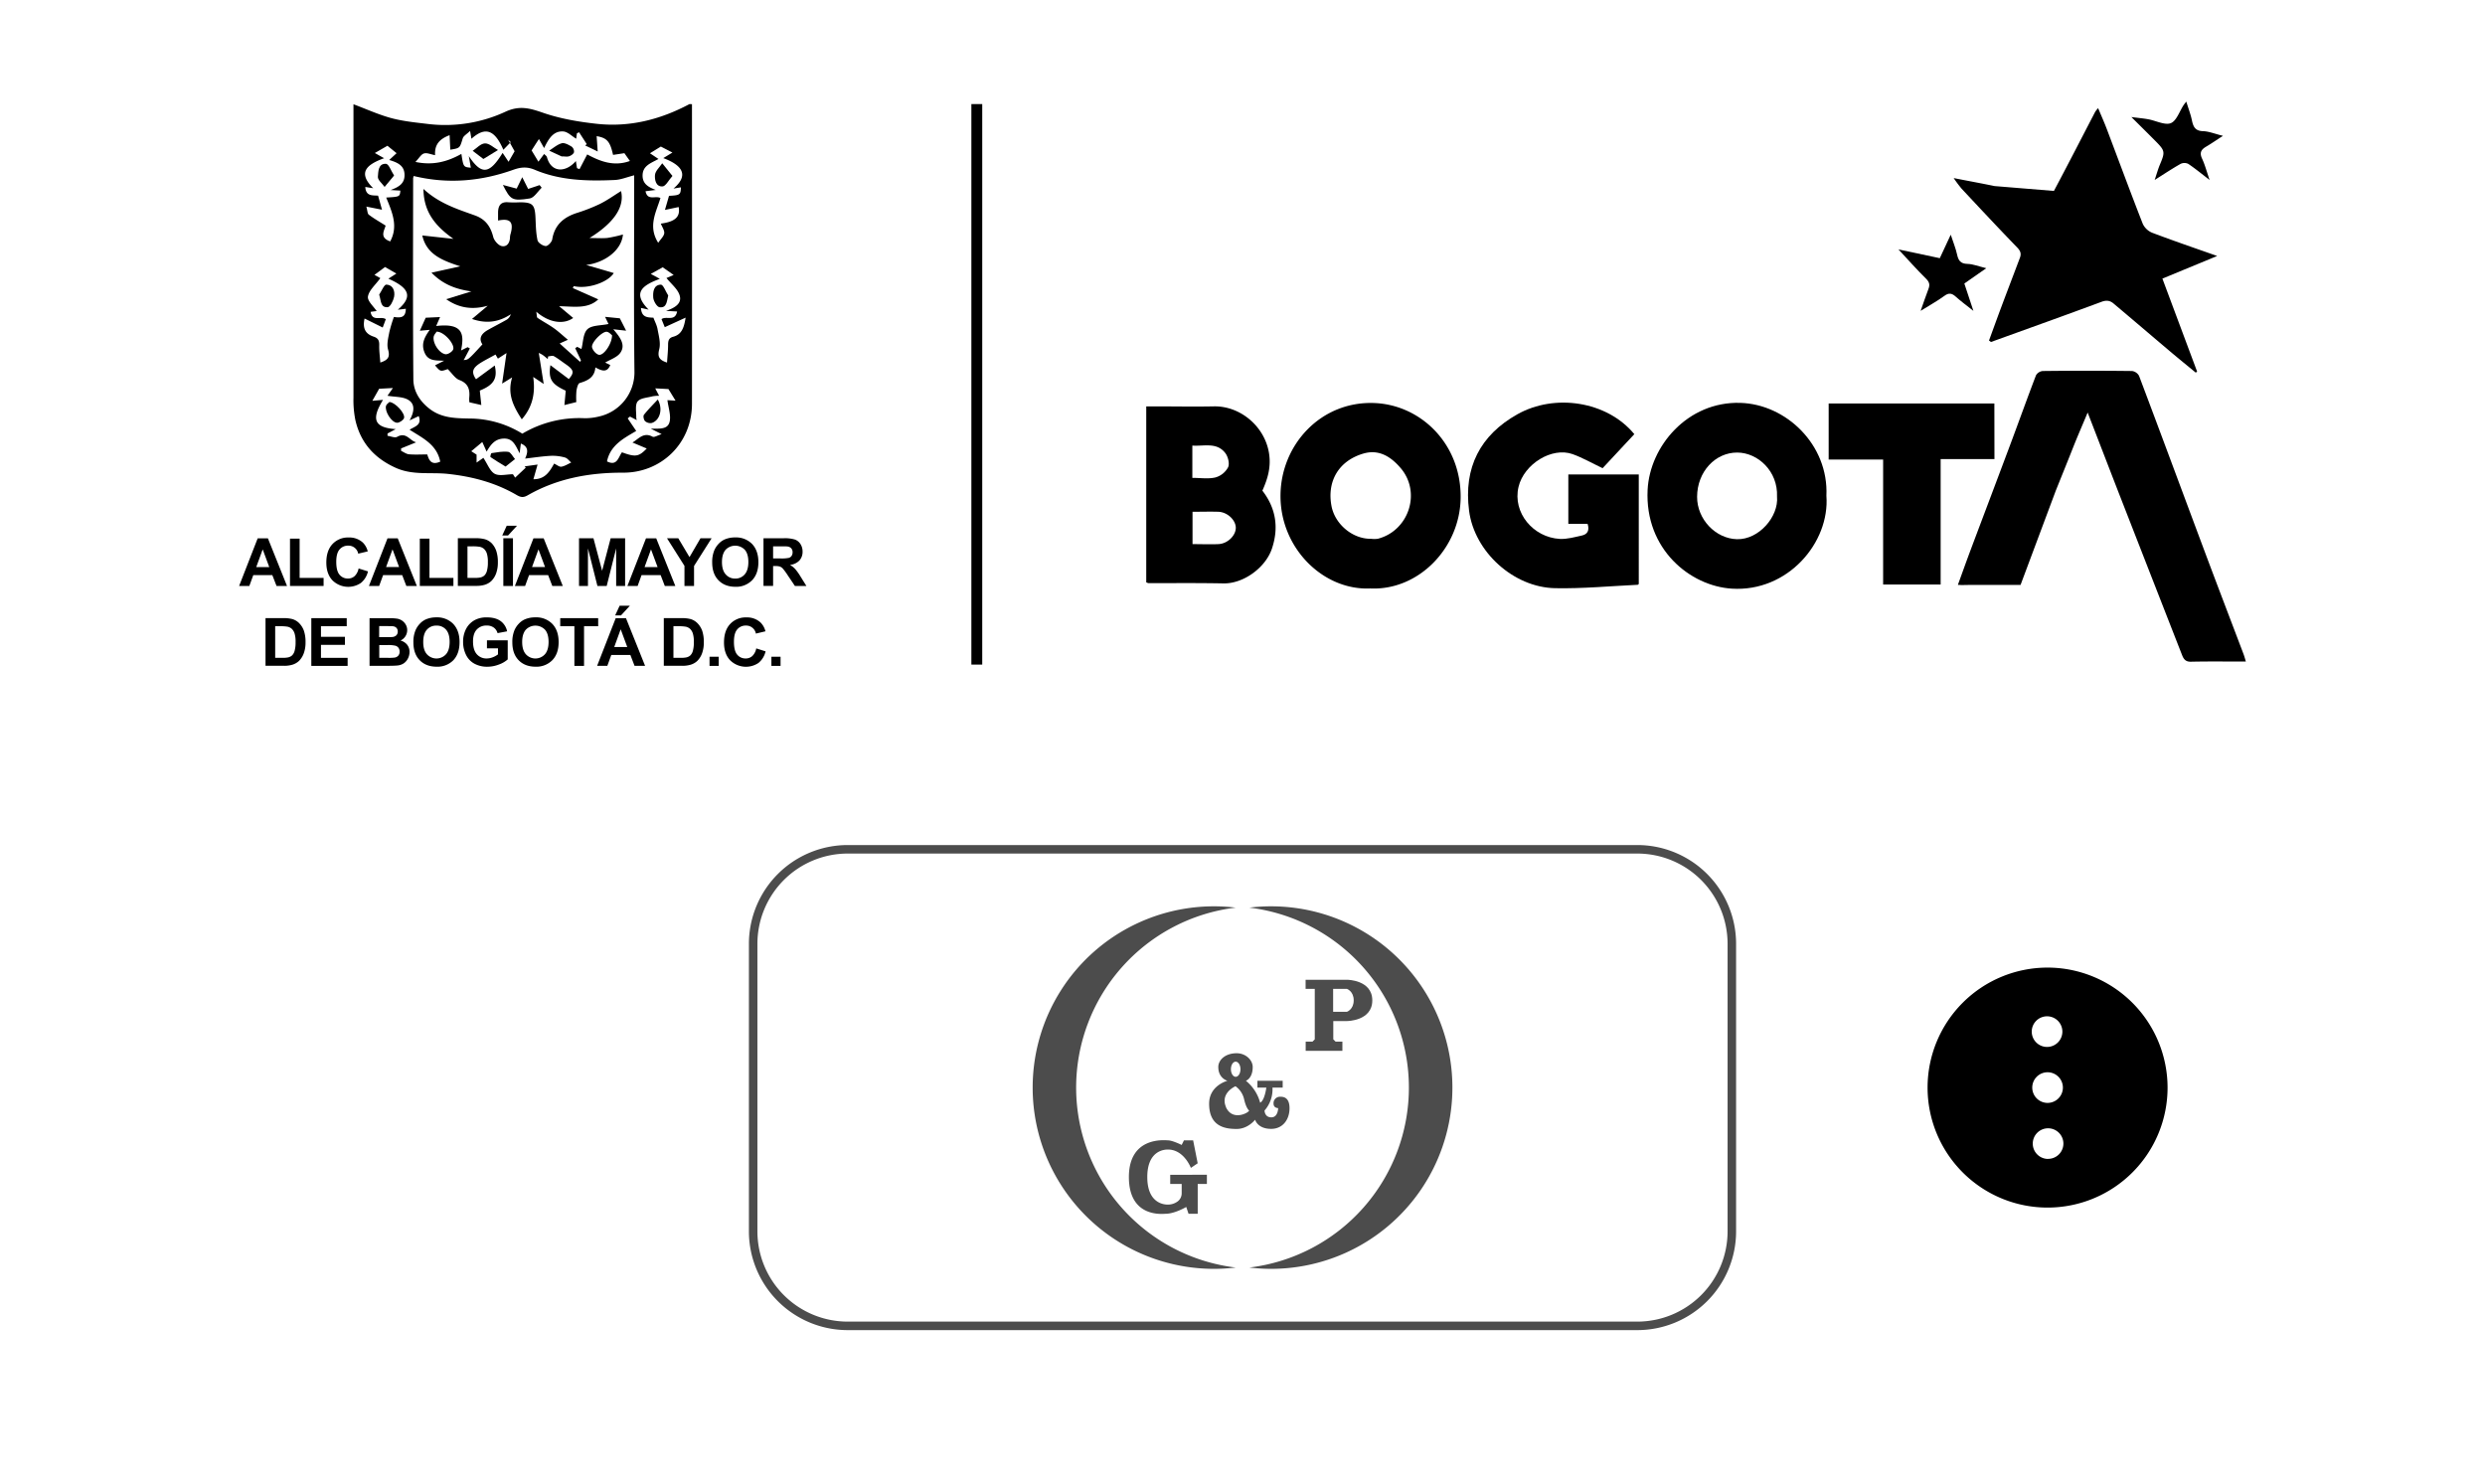 <svg xmlns="http://www.w3.org/2000/svg" viewBox="0 0 1460 872"><defs><style>.cls-1{opacity:0.7;}.cls-2{fill:none;}</style></defs><title>bogota-gyp</title><g id="Capa_2" data-name="Capa 2"><g id="Capa_1-2" data-name="Capa 1"><path d="M208.83,247c3.11,13.29,11.22,22.3,23.82,27.93,10,4.46,20.47,2.41,30.65,3.52,14.39,1.58,27.88,5.17,40.3,12.42,2.58,1.5,4.12,1.47,6.47.12,17.39-9.95,36.34-13.34,56.15-13.28,22,.05,40.32-16.93,40.33-40.51q.05-85.4,0-170.8v-5.2c-.93,0-1.31-.12-1.56,0-17.09,9.1-35.27,13.68-54.58,11.52C339.81,71.56,329,69.7,319,66.24c-7.68-2.66-13.75-4.39-21.94-.64a84.14,84.14,0,0,1-45.29,7.28C244.48,72,237.09,71.3,230,69.42c-7.46-2-14.57-5.26-22.33-8.16v6.22q0,83.14,0,166.3A58.89,58.89,0,0,0,208.83,247Zm120.94,27.2c-1.18.19-2.59-1.07-4.2-1.82-2.66,4.72-5.31,9.25-12.18,9.19l2.45-8.62-7.6,1.07.66.75-6.24,5.87-1.29-2c-3.69,0-7.92,1.23-10.7-.26S286.46,272.7,284,269l-4,2.79v-4.67l-3.12-2,6.48-5.41c.8,1.78,1.61,3.57,2.54,5.64,2.42-4.15,4.86-7.47,10-7.67,5.46-.22,6.94,3.9,9.38,8.65.32-2.51.52-4,.74-5.73,4.69,1.9,4.19,5.1,2.5,8.84,5.59-.64,10.39-1.39,15.22-1.63a26.56,26.56,0,0,1,8.2,1c1.39.38,2.45,1.91,3.66,2.93C333.62,272.67,331.77,273.9,329.77,274.22ZM386.87,93.4l-5-3.35,6.39-3.94,6.81,3.52-5.37,3.26c12.44,4.65,14.44,10.73,6,17.89l4.36-.71c-.17,4.38-.5,4.63-7,5l-2.39,8.27,8.06-1.7c1.07,5.73-2,8.61-10.48,9.75.78,2,2.23,4,2,5.73s-2.08,3.37-3.54,5.52c-6.18-9.76-1.15-18.08,1.32-26.29-2.88-1.61-7.56,1.84-8.77-4l6-.76c-4.31-1.63-7.64-3.52-7.73-8.27C377.46,97.33,382.39,95.89,386.87,93.4Zm.81,70.44-5.33-2.91,7-3.88,6.44,4.5-4.22,1.8c2.83,3.54,6.57,6.43,7.72,10.13,1.52,4.83-2.75,7.39-8,9.18l6.53.35c-1.18,6.22-6.5,2.38-9.16,4.52l1.91,4.7,12.24-5.6c-.93,6.22-2.49,9.95-7.29,11.23-2.59.7-3,2.34-3,4.76,0,3.35-.38,6.7-.62,10.4-4.88-1.57-5.64-3.63-4.56-7.94.89-3.59-.3-7.78-1-11.64-.4-2.33-1.6-4.53-2.44-6.79-3.56-.13-7-.17-7.31-5.73l4.5,1C371.12,171.94,377.64,167.52,387.67,163.84Zm-13,72c1.51-2,5.69-2.16,8.74-3a21.61,21.61,0,0,1,3.83-.31c-.66-1.25-1.32-2.5-2.28-4.36l7.76.42,4.17,6.82-4.78-.3c.59,4.43,2,8.45,1.41,12.13-.88,5.35-6,4.53-11.16,4.63l6.37,3.2c-2.42.76-4.34,2-5.28,1.54-5.48-3-8.39,1.47-11.89,3.37l8.39,3.53c-4.61,4.88-6.67,5.14-14.54,2.24-2.12,2.76-2.78,8.38-8.79,5.34,2-9.8,10.36-13.8,17.16-17.89l-5-7.37,1.34-1.08,4,2.08a6.73,6.73,0,0,1-.33-1.54C373.9,242.07,373,238,374.63,235.83Zm-58-154.12,3,5.3c2.6-5.46,5.46-10.23,11.33-9.78,2.54.21,4.9,2.7,7.51,4.26.09-.63.26-1.87.42-3.12l1.27-.69,4.53,7-.95.76L351.16,89c-.22-3.23-.41-6.07-.62-9,6.09,1,7.9,3.12,9.65,11l6.66-1c.89,1.26,1.81,2.57,3.24,4.58-9.59,3.46-17.68.12-25.09-3.85l-4.52,8.66L339,98.79c-.22-1.39-.45-2.78-.66-4.18-5.84,6.83-14.49,7.06-17-2.28-.19-.72-1.09-1.24-1.66-1.86L316.33,95l-4-6.61C313.57,86.43,315,84.17,316.63,81.71Zm-67.54,8.45c1.7-.56,4,.55,6.49,1-.37-6.08,2.42-9.45,8.53-11.75.15,3.23.28,5.91.4,8.53,5.77-.9,5.58-1,7.31-6.64.46-1.5,2.44-2.53,4.33-4.37.37,2.15.55,3.25.79,4.59,8.12-7.27,13.69-5.31,18.75,6.48L299.62,84l-1.06-1.9,1.54,1.4-.47.49,2.72,4.88c-.75,1.31-2.08,3.62-3.55,6.19l-3.5-5.23c-7.72,12.56-12.38,13.18-19.86,1.87.52,3,.84,4.86,1.18,6.83-4.35-.4-4.35-.4-5.54-8.1-8.11,4.52-16.54,6.92-27,4.71C246.16,93,247.35,90.72,249.09,90.15Zm-6.36,14.39a4,4,0,0,1,.29-1.15c20,4.84,39.43,3.15,58.51-3.66,4.41-1.57,8.08-1.91,12.6,0,15,6.34,31,6.74,47,6,3.63-.16,7.21-1.7,11.42-2.75v5.37c0,36.79-.28,73.58.16,110.36a26.6,26.6,0,0,1-20.93,26,34.36,34.36,0,0,1-8.24,1,65.49,65.49,0,0,0-36.71,9.07,59.32,59.32,0,0,0-31.1-8.9c-8.31-.16-16.32-.26-23.38-5.69-5.81-4.47-9.48-10.41-9.54-17.31C242.52,183.45,242.7,144,242.73,104.54ZM240.62,247l5.4-2.52c1.92,5.27-2.16,6-5.37,8,7.51,4.84,16,8.6,18,18.76-5.62,2.49-6.74-1.51-7.63-4.24-4,0-7.4.22-10.76-.09-1.58-.15-3.07-1.32-4.6-2,0-.48,0-1,0-1.45l8.85-3.59c-3.8-.92-5.76-6.25-11.19-3.2-1.34.75-3.73-.36-5.64-.61,0-.46,0-.9,0-1.36l4.83-2.57c-12.52-.88-14.61-5.61-7.47-17.19l-6.27.55,4-7.08,8.07-.43-3.18,4.54c4.4.77,9,.47,12.2,2.42C244.07,237.39,243.39,242.1,240.62,247Zm-14.86-154-5.53-3.1,7.4-4.26L233,90l-4.32,4c5.31,1.56,8.93,3.46,9,8.76.07,5-3.22,7.09-8.19,8.89l5.74.34c-.34,3.61-.34,3.61-8.32,4.08,3.39,8.38,7.23,16.74,2.35,25.76-6.59-2.25-3.36-6.49-2.71-9.28-3.59-2.28-6.88-4.13-9.85-6.4-.86-.65-.81-2.49-1.46-4.76l9.2,1.83c-.74-2.67-1.49-5.36-2.31-8.26-3.16-.27-7.17.52-7.51-5.11l4.65.73C209.82,101.25,215.61,96.6,225.76,92.92ZM214.2,187.15l10.65,5.28c.38-1,1.12-3,1.83-4.89-2.83-2-8,1.69-8.94-4.32l3.56-.47c-2-2.9-5.54-6-5.12-8.53.61-3.68,4.41-6.83,7.28-10.8L220,161.5l6.22-4.62,6.65,3.85-4.69,3c12.64,5.59,14.27,10.71,5.55,18.24l4.71-.56c-.13,4.46-2,5.65-7,4.8a80.73,80.73,0,0,0-2.69,8.88c-.63,3.37-1.64,7.12-.76,10.22,1.16,4.11.38,6.14-4.55,7.69-.25-3.58-.72-6.88-.63-10.17.07-2.68-.62-4.16-3.31-5.05C215,196.29,212.8,193.22,214.2,187.15Z"/><path d="M1318.1,384.22c-7.36-19.45-14.82-38.87-22.11-58.36-13.09-35-26.05-70.07-39.23-105a5.55,5.55,0,0,0-4.13-2.88q-26.21-.3-52.42,0a5.19,5.19,0,0,0-4,2.5c-5.24,13.66-10.15,27.44-15.28,41.13-7.74,20.7-15.58,41.37-23.35,62.06-2.46,6.56-4.8,13.17-7.25,19.9l.16,0-.09.08h.82c.38,0,.57.07.78.08,1.71,0,3.42,0,5.13-.08h30l20.71-55.41c3.42-8.5,6.87-17,10.23-25.51,2.57-6.5,5.39-12.92,8.48-20.34,6.3,16.25,12.13,31.41,18,46.54q18.69,47.93,37.43,95.85c.95,2.44,2.08,4.09,5.29,4,10.48-.23,21-.09,32.24-.09C1319,387,1318.61,385.58,1318.1,384.22Z"/><path d="M1171.83,109.32c-7.69-1.6-15.42-3-24-4.69a77.26,77.26,0,0,0,4.67,6.24c10.85,11.61,21.68,23.22,32.74,34.63,1.91,2,2.38,3.65,1.52,5.94-3.6,9.58-7.27,19.13-10.86,28.72-2.48,6.62-4.87,13.28-7.31,19.92l1.16.85c21.69-7.84,43.41-15.6,65-23.62,2.86-1.06,5-.7,7,1,11.19,9.4,22.29,18.91,33.45,28.34,4.91,4.15,9.91,8.19,14.87,12.28l.79-.63-20.39-54.61,32.18-13.29c-13.48-4.77-25.94-9-38.23-13.67a10.49,10.49,0,0,1-5.51-5.27c-7.22-18.46-14.08-37.07-21.1-55.6-1.51-4-3.27-7.9-5.11-12.33a18.92,18.92,0,0,0-1.74,2.19c-8.05,15.5-16,31-24.23,46.46"/><path d="M921.43,278.76v29h11.32c1.21,3.81,0,6.15-3.32,6.87-4.27.94-8.69,2.21-13,2-15.56-.85-27.87-15.35-24.25-30.59,3.18-13.39,19.6-23.59,31.77-19.22,5.82,2.09,11.26,5.24,17.62,8.26l18.64-20c-16.09-19.48-46.87-24-68.78-11.64-21.72,12.22-31.63,31.24-28.31,56.67,3.15,24.1,26.07,45,50.55,45.47,16.16.32,32.35-1.23,48.53-2,.25,0,.49-.41.62-.52V278.76H921.43Z"/><path d="M807.2,236.79c-31.15-1.06-54.53,24.39-54.87,54-.36,31.11,25,56.2,52.75,54.95,28.39,1.34,52.92-23.9,53.09-53.59C858.38,260.6,834.59,237.72,807.2,236.79Zm2.25,79.77a16.27,16.27,0,0,1-4,0c-10.78.15-21.18-8.58-23.18-19.33-2.72-14.59,4.34-26.5,18.7-30.73,9.25-2.72,16.26,1.88,21.93,8.49C835.17,289.28,827.74,311.87,809.45,316.56Z"/><path d="M1022.42,236.7c-30.87-.89-53.15,25.4-54.41,51.15-1.71,34.8,24.94,56.46,49.44,58,32.83,2.11,57.71-27,55.61-54.58C1074.42,261.33,1049.43,237.47,1022.42,236.7Zm-2,80.1c-12.43-.36-23.38-11.67-23.33-24.91.05-14.78,10.74-26.1,23.67-26,12.1.1,23.88,11,23.29,25.85C1045.12,303.54,1033.33,317.17,1020.46,316.8Z"/><path d="M745.53,266c-2.62-15.6-16.91-27.54-32.33-27.24-11.66.23-23.31,0-35,0h-4.75V342.16a6.18,6.18,0,0,0,1.36.47c14.65,0,29.31-.15,44,.14,11.68.24,24.73-9.17,28.5-20.49,4.14-12.4,2.26-23.8-5.63-34C744.9,281.08,746.91,274.18,745.53,266Zm-45-4.2c6.89.47,14.28-2.11,19.32,4.33,1.64,2.09,2.68,6.23,1.7,8.38a12.21,12.21,0,0,1-7.43,6c-4.2,1-8.82.26-13.59.26Zm15.3,57.89c-4.95.2-9.9,0-15.19,0v-19c5.32,0,10.29-.16,15.24,0,5.32.22,10.2,4.93,10.18,9.46S721.21,319.47,715.87,319.68Z"/><path d="M1171.74,237.06h-97.35V270h32v73.44h33.79V269.73h31.61Z"/><path d="M570.71,390.47h6.38V61.15h-6.38Z"/><path d="M1266.38,82.86c5.68,5.73,5.75,6.43,2.61,13.88-1.07,2.53-1.79,5.2-3.07,9,5.85-3.69,10.44-6.76,15.24-9.46a5.17,5.17,0,0,1,4.49,0c4,2.66,7.7,5.74,12.53,9.45-1.72-5-2.72-8.89-4.39-12.47s-.56-5.38,2.41-7.12,6-3.86,9.85-6.33c-4.86-1.2-8.28-2.64-11.74-2.75-4.52-.14-5.71-2.54-6.49-6.28-.74-3.57-2.07-7-3.32-11.09-.94,1.2-1.27,1.56-1.54,2-2.47,3.73-4.19,9.34-7.59,10.67s-8.67-1.44-13.14-2.27c-2.85-.53-5.76-.77-10-1.32C1257.69,74.19,1262.06,78.5,1266.38,82.86Z"/><path d="M1131.68,163.83c2,2,2.22,3.6,1.33,5.95-1.47,3.86-2.78,7.77-4.59,12.86,5.48-3.41,9.9-5.83,13.93-8.79,2.69-2,4.46-1.56,6.73.47,2.93,2.64,6.14,5,10.34,8.33l-5.32-16.07,12.88-9c-4.49-1.09-7.75-2.45-11.05-2.53-4.08-.1-5.34-2-6.11-5.55s-2.25-7.15-3.71-11.61l-6.43,13.8-24.29-5.15C1121.47,153.06,1126.39,158.63,1131.68,163.83Z"/><path d="M250.11,186.68l-3.44,7.64,5.81-.53c-3.27,4.59-5.14,8.43-3,13.45,2.07,4.87,6.3,4.54,11.45,4.7l-5.35,2.71c3.19,3.74,3.19,3.74,7.47,2.21,2.56,2.5,4.31,5.45,6.83,6.41,5.31,2,6.32,5.69,5.8,10.57a16.57,16.57,0,0,0,.11,2.53l7,1.6c-.33-3.14-.62-5.81-.89-8.49,8.1-3.27,10.58-7,8.78-14.73l-11,8.07c-4.71-6.75.86-8.66,11.45-14.51l1.4,2.41,5.06-3.29L295,225.38l5.9-3.64c-3,9.9.8,17.11,5.67,24.63,6.51-7.51,8-15.58,6.71-24.9l6.16,4.11c-1.11-7-2-12.64-2.89-18.23a18.32,18.32,0,0,1,2.32,1.23c1,.71,2,1.58,2.94,2.38l.24-1.57c1.13-.07,2.51-.59,3.35-.13,2.42,1.34,4.6,3.1,6.89,4.67,5,3.44,5.2,5,1.9,8.79l-10.8-8.16c-1.33,8.19.69,11.15,9,15-.25,2.68-.5,5.33-.79,8.43l7-1.74a45.11,45.11,0,0,1,.08-6.63c.25-1.65.88-4.28,1.91-4.58,4.8-1.43,8.77-3.37,9.21-9.18,3.82,2.12,6.9,3.2,8.76-1.39l-3-1.44c2.85-1.74,6.92-3,8.87-5.7,3.22-4.54.18-8.91-4.11-13.87l7.54.83c-1.5-3-2.88-5.67-3.69-7.27l-8.66-.86,2,4.2c-4.56,1-9.82.64-12.39,3.1s-2.48,7.74-3.5,11.6l-2.49-1.28-1.18.8,3.38,7.14-.51.88-12-10.8,4.83-2.16c-3.21-2.68-5.65-5-8.35-6.89-3.06-2.16-6.41-3.92-9.49-6-.52-.36-.38-1.67-.73-3.61,7.7,6.66,16.17,7.62,21.69,3.68l-8.27-6.92c8.76.18,16.86,1.74,23-4l-14.95-6.66.51-1.15c8.11,1.94,20.13-2.16,23.55-7.67l-16.23-4.75c10.26-1.22,20.68-8.07,21.63-17.89a81.16,81.16,0,0,1-9,2c-3.13.34-6.33.07-10.66.07,14.68-9.06,20.68-18.46,18.53-27.58-4.08,2.52-8.05,5.38-12.36,7.52a100.51,100.51,0,0,1-13.61,5.33c-7.77,2.52-13.06,7-14.46,15.52-.25,1.57-2.56,4-3.82,3.92-1.73-.08-4.49-1.9-4.82-3.41-.94-4.29-1-8.78-1.19-13.2-.38-7.81-1.64-9.09-9.36-9.09a62.7,62.7,0,0,1-6.49,0c-4.73-.48-6.14,2.13-6.15,6.21,0,1.48,0,3,0,4.51,7-1.45,9.17.74,7.51,7.31a10.47,10.47,0,0,0-.5,2.37c0,3.33-1.77,5.95-4.84,5.33-2-.4-4.45-3.21-5-5.37-1.57-6.16-4.53-10.4-10.74-12.64-10.37-3.73-21-7-30.26-15.57.11,14.13,7.63,22.23,17.61,29.34l-18.29-2c2.46,11,11.52,14.65,22.3,18.12l-16.9,3.74c6.73,6.91,14.38,9.76,23.45,11l-14.8,4.58c7.45,5.22,15.4,6.37,24.41,3.85l-9.25,7.77c8.25,2.85,15.57,2,22.79-2.77a5.7,5.7,0,0,1-2.35,3.15c-3.66,2.11-7.46,4-11.14,6.09-4.28,2.43-5.3,5.28-3.19,8.45-8.36,9.12-8.36,9.12-11.07,9.19a7.82,7.82,0,0,0,.47-.68l3.24-6.13-1.34-.73-3.85,1.93c2-9.72,1.06-16.21-14.6-14.37.85-2,1.54-3.56,2.28-5.26Zm106.48,8.27c1.32.21,2.43,1.64,3,2,0,5.09-4.95,12.1-7.75,11.5-1.64-.35-3.66-2.69-4-4.43C347.29,201.24,353.94,194.54,356.58,194.94Zm-100.06-.07c4.33-.18,11,7.59,9.68,10.53-.62,1.37-3.15,2.93-4.53,2.7-3.67-.61-7.39-6.34-6.91-10.09C254.93,196.74,256.09,195.6,256.52,194.87Z"/><path d="M311.24,116.6c2.61-.41,4.7-4.13,7-6.33l-1.2-1.51L310.3,111l-3.47-6.89-3.28,6.71-8.09-2.17C299.9,117.43,300.84,118.25,311.24,116.6Z"/><path d="M330.45,91.89v0c1.32,0,2.75.31,3.93-.09s2.57-1.36,2.86-2.37a3.72,3.72,0,0,0-1.37-3.26c-1.75-1.06-4.13-2.43-5.79-2-2.67.72-5,2.82-7.42,4.34q3.65,1.7,7.3,3.39A1.28,1.28,0,0,0,330.45,91.89Z"/><path d="M292.59,88.15c-2.56-1.41-5.15-4-7.68-3.9s-4.8,2.8-7.2,4.37L284,93.41Z"/><path d="M231.53,103.13c-1.76-2.71-3.11-6.76-4.71-6.87-4.68-.31-4.54,4.62-4.81,7.56-.17,1.87,2.53,4,3.95,6Z"/><path d="M226.8,238.44c-.88,3.15,3.1,9.67,6.39,9.94,1.38.11,3.82-1.49,4.2-2.77.79-2.71-5.2-9.24-8.61-9.42C228.27,236.75,227.07,237.46,226.8,238.44Z"/><path d="M387.53,180.52c4.17.47,4.17-3.13,5.07-6.89-1.44-2.25-2.93-6.42-4.31-6.39-4.4.11-4.74,4.5-4.49,7.72C384,177,386,180.36,387.53,180.52Z"/><path d="M382.87,248.53c4.7-1.41,6.85-8,3.6-13.8-2.94,3.17-5.75,5.93-8.15,9-.55.7-.1,2.93.66,3.69A4.68,4.68,0,0,0,382.87,248.53Z"/><path d="M298.59,265.48c-3.19-.43-6.55.29-9.8.75-.34,0-.87,2.16-.62,2.33,2.68,1.85,5.5,3.51,8.86,5.57l5.55-4.41C301.25,268.23,300.08,265.68,298.59,265.48Z"/><path d="M227.8,180.49c1.42-.09,3.28-3.78,3.73-6.06.66-3.39-.61-7.05-4.51-7.22-1.33-.06-2.82,3.8-4.24,5.88C223.94,176.75,223.42,180.78,227.8,180.49Z"/><path d="M389.28,109.53c1.85-.13,3.46-3.53,5.8-6.15l-6-7.45c-1.51,2.27-4,4.43-4.26,6.83C384.58,105.47,385.25,109.82,389.28,109.53Z"/><path d="M162.47,344.28h6.16l-11.23-28h-6l-10.91,28h6l2.32-6.37H160Zm-11.92-11.1,3.79-10.4,3.86,10.4Z"/><polygon points="190.12 339.55 176.04 339.55 176.04 316.47 170.38 316.47 170.38 344.28 190.12 344.28 190.12 339.55"/><path d="M208.35,338.48a5.66,5.66,0,0,1-3.88,1.43,6.22,6.22,0,0,1-5-2.25c-1.27-1.5-1.91-4-1.91-7.58q0-5,1.94-7.25a6.36,6.36,0,0,1,5.05-2.24,5.79,5.79,0,0,1,5.91,4.71l5.6-1.34a11.06,11.06,0,0,0-2.86-5.16,11.66,11.66,0,0,0-8.36-3,12.37,12.37,0,0,0-9.5,3.87q-3.62,3.86-3.61,10.87,0,6.62,3.59,10.43A13.22,13.22,0,0,0,212,342.53a12.34,12.34,0,0,0,4.2-6.82L210.68,334A8.3,8.3,0,0,1,208.35,338.48Z"/><path d="M225.09,337.91H236.3l2.44,6.37h6.16l-11.23-28h-6l-10.91,28h6Zm5.53-15.14,3.86,10.4h-7.65Z"/><polygon points="246.65 316.47 246.65 344.28 266.39 344.28 266.39 339.55 252.32 339.55 252.32 316.47 246.65 316.47"/><path d="M284.68,316.77a20.2,20.2,0,0,0-5.34-.54H269v28h10.65a17.22,17.22,0,0,0,5-.6,9.93,9.93,0,0,0,4-2.24,12.27,12.27,0,0,0,3-5,18.44,18.44,0,0,0,.86-6,20.77,20.77,0,0,0-.91-6.62,12.28,12.28,0,0,0-2.68-4.54A9.29,9.29,0,0,0,284.68,316.77Zm1.4,18.63a5.91,5.91,0,0,1-1.49,2.71,5.21,5.21,0,0,1-2.28,1.16,15.44,15.44,0,0,1-3.43.27h-4.23V321h2.55a25.53,25.53,0,0,1,4.64.27,5.37,5.37,0,0,1,2.62,1.32,6.45,6.45,0,0,1,1.61,2.72,16.61,16.61,0,0,1,.57,5A18.17,18.17,0,0,1,286.08,335.41Z"/><rect x="295.72" y="316.24" width="5.66" height="28.05"/><polygon points="297.71 308.91 295.07 314.63 298.48 314.63 303.74 308.91 297.71 308.91"/><path d="M310.84,337.91h11.21l2.44,6.37h6.16l-11.23-28h-6l-10.91,28h6Zm5.53-15.14,3.86,10.4h-7.65Z"/><polygon points="353.76 335.36 348.67 316.24 340.19 316.24 340.19 344.28 345.44 344.28 345.44 322.2 351 344.28 356.45 344.28 362.01 322.2 362.01 344.28 367.27 344.28 367.27 316.24 358.78 316.24 353.76 335.36"/><path d="M396.77,344.28l-11.23-28h-6l-10.92,28h6l2.31-6.37h11.21l2.45,6.37Zm-18.07-11.1,3.78-10.4,3.86,10.4Z"/><polygon points="398.5 316.24 391.87 316.24 402.14 332.47 402.14 344.28 407.77 344.28 407.77 332.52 418.09 316.24 411.56 316.24 405.1 327.33 398.5 316.24"/><path d="M432,344.76a13.06,13.06,0,0,0,9.88-3.84q3.69-3.84,3.69-10.62t-3.71-10.7a13.19,13.19,0,0,0-9.92-3.84,15.39,15.39,0,0,0-6,1.11,10.9,10.9,0,0,0-3.62,2.52,13.37,13.37,0,0,0-2.61,3.85,17.86,17.86,0,0,0-1.28,7.18q0,6.71,3.69,10.51T432,344.76ZM426.32,323a7.83,7.83,0,0,1,11.25,0c1.4,1.58,2.11,4,2.11,7.19s-.72,5.69-2.17,7.31a7.08,7.08,0,0,1-5.56,2.44,7.17,7.17,0,0,1-5.58-2.46q-2.2-2.46-2.2-7.22T426.32,323Z"/><path d="M467.13,334.25a13.34,13.34,0,0,0-3-2.35,8.92,8.92,0,0,0,5.55-2.59,7.52,7.52,0,0,0,1.85-5.22,8,8,0,0,0-1.23-4.42A6.43,6.43,0,0,0,467,317a20.22,20.22,0,0,0-6.53-.76H448.57v28h5.65V332.57h1.15a9.48,9.48,0,0,1,2.84.31,4.38,4.38,0,0,1,1.71,1.17,39.72,39.72,0,0,1,3,4.12l4.1,6.1h6.76l-3.42-5.48A32.13,32.13,0,0,0,467.13,334.25Zm-8.71-6.15h-4.2V321h4.42c2.3,0,3.68,0,4.13.1a3.48,3.48,0,0,1,2.14,1.1,3.38,3.38,0,0,1,.75,2.29,3.64,3.64,0,0,1-.57,2.1,3,3,0,0,1-1.59,1.18A21.29,21.29,0,0,1,458.42,328.1Z"/><path d="M175.93,366.31a9.36,9.36,0,0,0-4.22-2.59,20.2,20.2,0,0,0-5.34-.54H156v28h10.65a16.89,16.89,0,0,0,5-.6,10,10,0,0,0,4-2.24,12.36,12.36,0,0,0,3-5,18.44,18.44,0,0,0,.86-6,20.77,20.77,0,0,0-.91-6.62A12.16,12.16,0,0,0,175.93,366.31Zm-2.83,16.06a5.92,5.92,0,0,1-1.49,2.7,5.17,5.17,0,0,1-2.28,1.16,15.37,15.37,0,0,1-3.43.27h-4.22V367.93h2.54a25.71,25.71,0,0,1,4.65.27,5.41,5.41,0,0,1,2.62,1.32,6.54,6.54,0,0,1,1.6,2.72,16.61,16.61,0,0,1,.57,5A18.28,18.28,0,0,1,173.1,382.37Z"/><polygon points="188.58 378.88 202.66 378.88 202.66 374.15 188.58 374.15 188.58 367.93 203.71 367.93 203.71 363.19 182.91 363.19 182.91 391.24 204.24 391.24 204.24 386.51 188.58 386.51 188.58 378.88"/><path d="M235.3,376.33a6.67,6.67,0,0,0,3.94-6.08,6.32,6.32,0,0,0-.86-3.27,7,7,0,0,0-2.16-2.34,7.27,7.27,0,0,0-2.93-1.16,33.23,33.23,0,0,0-5-.28H217.12v28h9.55c3.61,0,5.89-.09,6.83-.2a8,8,0,0,0,3.79-1.32,7.62,7.62,0,0,0,2.43-2.89,8.39,8.39,0,0,0,.89-3.72,6.75,6.75,0,0,0-1.38-4.23A7.43,7.43,0,0,0,235.3,376.33Zm-12.52-8.47H226c2.67,0,4.28,0,4.84.1a3.19,3.19,0,0,1,2.13,1,3,3,0,0,1,.72,2.11,3,3,0,0,1-.83,2.19,3.74,3.74,0,0,1-2.28,1c-.54.06-1.91.1-4.12.1h-3.71ZM234,385.22a3.52,3.52,0,0,1-2.06,1.12,25.48,25.48,0,0,1-3.88.17h-5.24V379h4.57a19.16,19.16,0,0,1,5,.4,3.44,3.44,0,0,1,1.77,1.28,3.66,3.66,0,0,1,.62,2.15A3.45,3.45,0,0,1,234,385.22Z"/><path d="M256.4,362.72a15.31,15.31,0,0,0-6,1.11,10.8,10.8,0,0,0-3.62,2.52,13,13,0,0,0-2.61,3.85,17.72,17.72,0,0,0-1.29,7.19q0,6.7,3.69,10.5t9.95,3.82a13.06,13.06,0,0,0,9.87-3.84Q270,384,270,377.26t-3.72-10.7A13.18,13.18,0,0,0,256.4,362.72ZM262,384.43a7.55,7.55,0,0,1-11.14,0c-1.48-1.64-2.2-4-2.2-7.22s.71-5.64,2.14-7.24a7.2,7.2,0,0,1,5.64-2.4,7.12,7.12,0,0,1,5.61,2.37c1.41,1.58,2.12,4,2.12,7.19S263.46,382.81,262,384.43Z"/><path d="M286.09,380.92h6.49v3.56a12.36,12.36,0,0,1-3.07,1.69,9.81,9.81,0,0,1-3.57.7,7.4,7.4,0,0,1-5.81-2.5q-2.21-2.5-2.22-7.49c0-3.09.72-5.41,2.19-7a7.64,7.64,0,0,1,5.9-2.35,6.74,6.74,0,0,1,4.09,1.19,5.93,5.93,0,0,1,2.23,3.27l5.62-1.06a9.83,9.83,0,0,0-3.78-6c-2-1.47-4.68-2.19-8.16-2.19a14.5,14.5,0,0,0-6.71,1.4,12.34,12.34,0,0,0-5.38,5.22,16.08,16.08,0,0,0-1.83,7.78,17,17,0,0,0,1.65,7.47,11.7,11.7,0,0,0,4.91,5.28,15.42,15.42,0,0,0,7.68,1.84,18.87,18.87,0,0,0,6.83-1.31,15.54,15.54,0,0,0,5.15-3V376.2h-12.2Z"/><path d="M314.52,362.72a15.35,15.35,0,0,0-6,1.11,10.8,10.8,0,0,0-3.62,2.52,13.19,13.19,0,0,0-2.61,3.85,17.87,17.87,0,0,0-1.28,7.19q0,6.7,3.69,10.5t9.94,3.82a13.08,13.08,0,0,0,9.88-3.84q3.69-3.84,3.69-10.62t-3.72-10.7A13.16,13.16,0,0,0,314.52,362.72Zm5.61,21.71a7.55,7.55,0,0,1-11.14,0q-2.2-2.46-2.2-7.22t2.15-7.24a7.83,7.83,0,0,1,11.25,0c1.4,1.58,2.11,4,2.11,7.19S321.58,382.81,320.13,384.43Z"/><polygon points="351.44 363.19 329.15 363.19 329.15 367.93 337.47 367.93 337.47 391.24 343.14 391.24 343.14 367.93 351.44 367.93 351.44 363.19"/><polygon points="361.42 361.59 364.83 361.59 370.09 355.87 364.06 355.87 361.42 361.59"/><path d="M361.75,363.19l-10.92,28h6l2.32-6.37h11.21l2.45,6.37H379l-11.23-28Zm-.86,16.94,3.78-10.4,3.86,10.4Z"/><path d="M409.92,366.31a9.37,9.37,0,0,0-4.22-2.59,20.21,20.21,0,0,0-5.34-.54H390v28h10.65a16.89,16.89,0,0,0,5-.6,9.93,9.93,0,0,0,4-2.24,12.27,12.27,0,0,0,3-5,18.44,18.44,0,0,0,.86-6,20.78,20.78,0,0,0-.91-6.62A12.28,12.28,0,0,0,409.92,366.31Zm-2.83,16.06a5.92,5.92,0,0,1-1.49,2.7,5.17,5.17,0,0,1-2.28,1.16,15.43,15.43,0,0,1-3.43.27h-4.23V367.93h2.55a25.52,25.52,0,0,1,4.64.27,5.37,5.37,0,0,1,2.62,1.32,6.45,6.45,0,0,1,1.61,2.72,16.61,16.61,0,0,1,.57,5A18.28,18.28,0,0,1,407.09,382.37Z"/><rect x="416.87" y="385.86" width="5.38" height="5.38"/><path d="M442,385.44a5.66,5.66,0,0,1-3.88,1.43,6.21,6.21,0,0,1-5-2.25c-1.28-1.5-1.91-4-1.91-7.58q0-5,1.94-7.25a6.38,6.38,0,0,1,5.06-2.24,5.79,5.79,0,0,1,5.9,4.71l5.61-1.34a11,11,0,0,0-2.87-5.16,11.64,11.64,0,0,0-8.36-3,12.39,12.39,0,0,0-9.51,3.87q-3.61,3.86-3.61,10.87,0,6.62,3.6,10.43a13.21,13.21,0,0,0,16.63,1.59,12.29,12.29,0,0,0,4.2-6.82l-5.48-1.74A8.36,8.36,0,0,1,442,385.44Z"/><rect x="453.22" y="385.86" width="5.38" height="5.38"/><g class="cls-1"><path d="M632.26,639A106.52,106.52,0,0,1,726,533.27a106.5,106.5,0,1,0,0,211.46A106.52,106.52,0,0,1,632.26,639Z"/><path d="M746.85,532.5a105.52,105.52,0,0,0-12.81.77,106.5,106.5,0,0,1,0,211.46A106.5,106.5,0,1,0,746.85,532.5Z"/><path d="M771.12,612h-4v5.39h21.57V612h-4l-1.35-1.35V599.91h8.09s14.83,0,14.83-12.13-14.83-12.13-14.83-12.13H767.07V581h5.39v29.66Zm12.13-31h8.09s4,1.35,4,6.74-4,6.74-4,6.74h-8.09Z"/><path d="M686.19,675.4c9.44,0,13.48,10.78,13.48,10.78l4-2.7L701,670h-5.39l-1.35,2.7s-5.39-2.7-8.09-2.7c-1.35,0-22.92-2.7-22.92,21.57s20.22,21.57,21.57,21.57c5.39,0,12.13-4,12.13-4l1.35,4h5.39V695.62h5.39v-5.39H687.53v5.39h6.74v5.47a5.92,5.92,0,0,1-2.41,4.82,9.6,9.6,0,0,1-5.67,1.84c-1.35,0-12.13,0-12.13-16.18S684.84,675.4,686.19,675.4Z"/><path d="M737.41,657.87s1.35,5.39,9.44,5.39c6.74,0,10.78-5.39,10.78-12.13s-4-6.74-5.39-6.74a3.77,3.77,0,0,0-4,4c0,2.83,2.85,2.61,2.7,2.7,0,0,0,5.39-4,5.39s-4-4-4-4A18.76,18.76,0,0,0,747.61,639h6v-4H738.76v4H744s-.93,7.54-3.63,8.88A24.89,24.89,0,0,0,732,635s4-1.35,4-8.09c0-4-4-8.09-9.44-8.09-6.74,0-10.78,4-10.78,8.09,0,6.74,5.39,8.09,5.39,8.09s-10.78,2.7-10.78,13.48c0,13.48,9.44,14.83,16.18,14.83S737.41,657.87,737.41,657.87ZM726,623.78c1.55,0,2.8,2,2.8,4.44s-1.25,4.44-2.8,4.44-2.8-2-2.8-4.44S724.41,623.78,726,623.78Zm-5.67,26.76c-3.63-8.46,5.56-12.33,5.56-12.33a12.9,12.9,0,0,1,5.08,7.74c1.21,5.32,2.9,6.53,2.9,6.53C733.83,653.69,724.16,659,720.29,650.54Z"/><path d="M962,496.5H498a58.07,58.07,0,0,0-58,58v169a58.07,58.07,0,0,0,58,58H962a58.07,58.07,0,0,0,58-58v-169A58.07,58.07,0,0,0,962,496.5Zm53,227a53.06,53.06,0,0,1-53,53H498a53.06,53.06,0,0,1-53-53v-169a53.06,53.06,0,0,1,53-53H962a53.06,53.06,0,0,1,53,53Z"/></g><rect class="cls-2" width="1460" height="872"/><path d="M1203,568.5a70.5,70.5,0,1,0,70.5,70.5A70.58,70.58,0,0,0,1203,568.5Zm-.3,28.62a9,9,0,1,1-9,9A9,9,0,0,1,1202.7,597.12ZM1203,630a9,9,0,1,1-9,9A9,9,0,0,1,1203,630Zm.3,50.92a9,9,0,1,1,9-9A9,9,0,0,1,1203.3,680.88Z"/></g></g></svg>